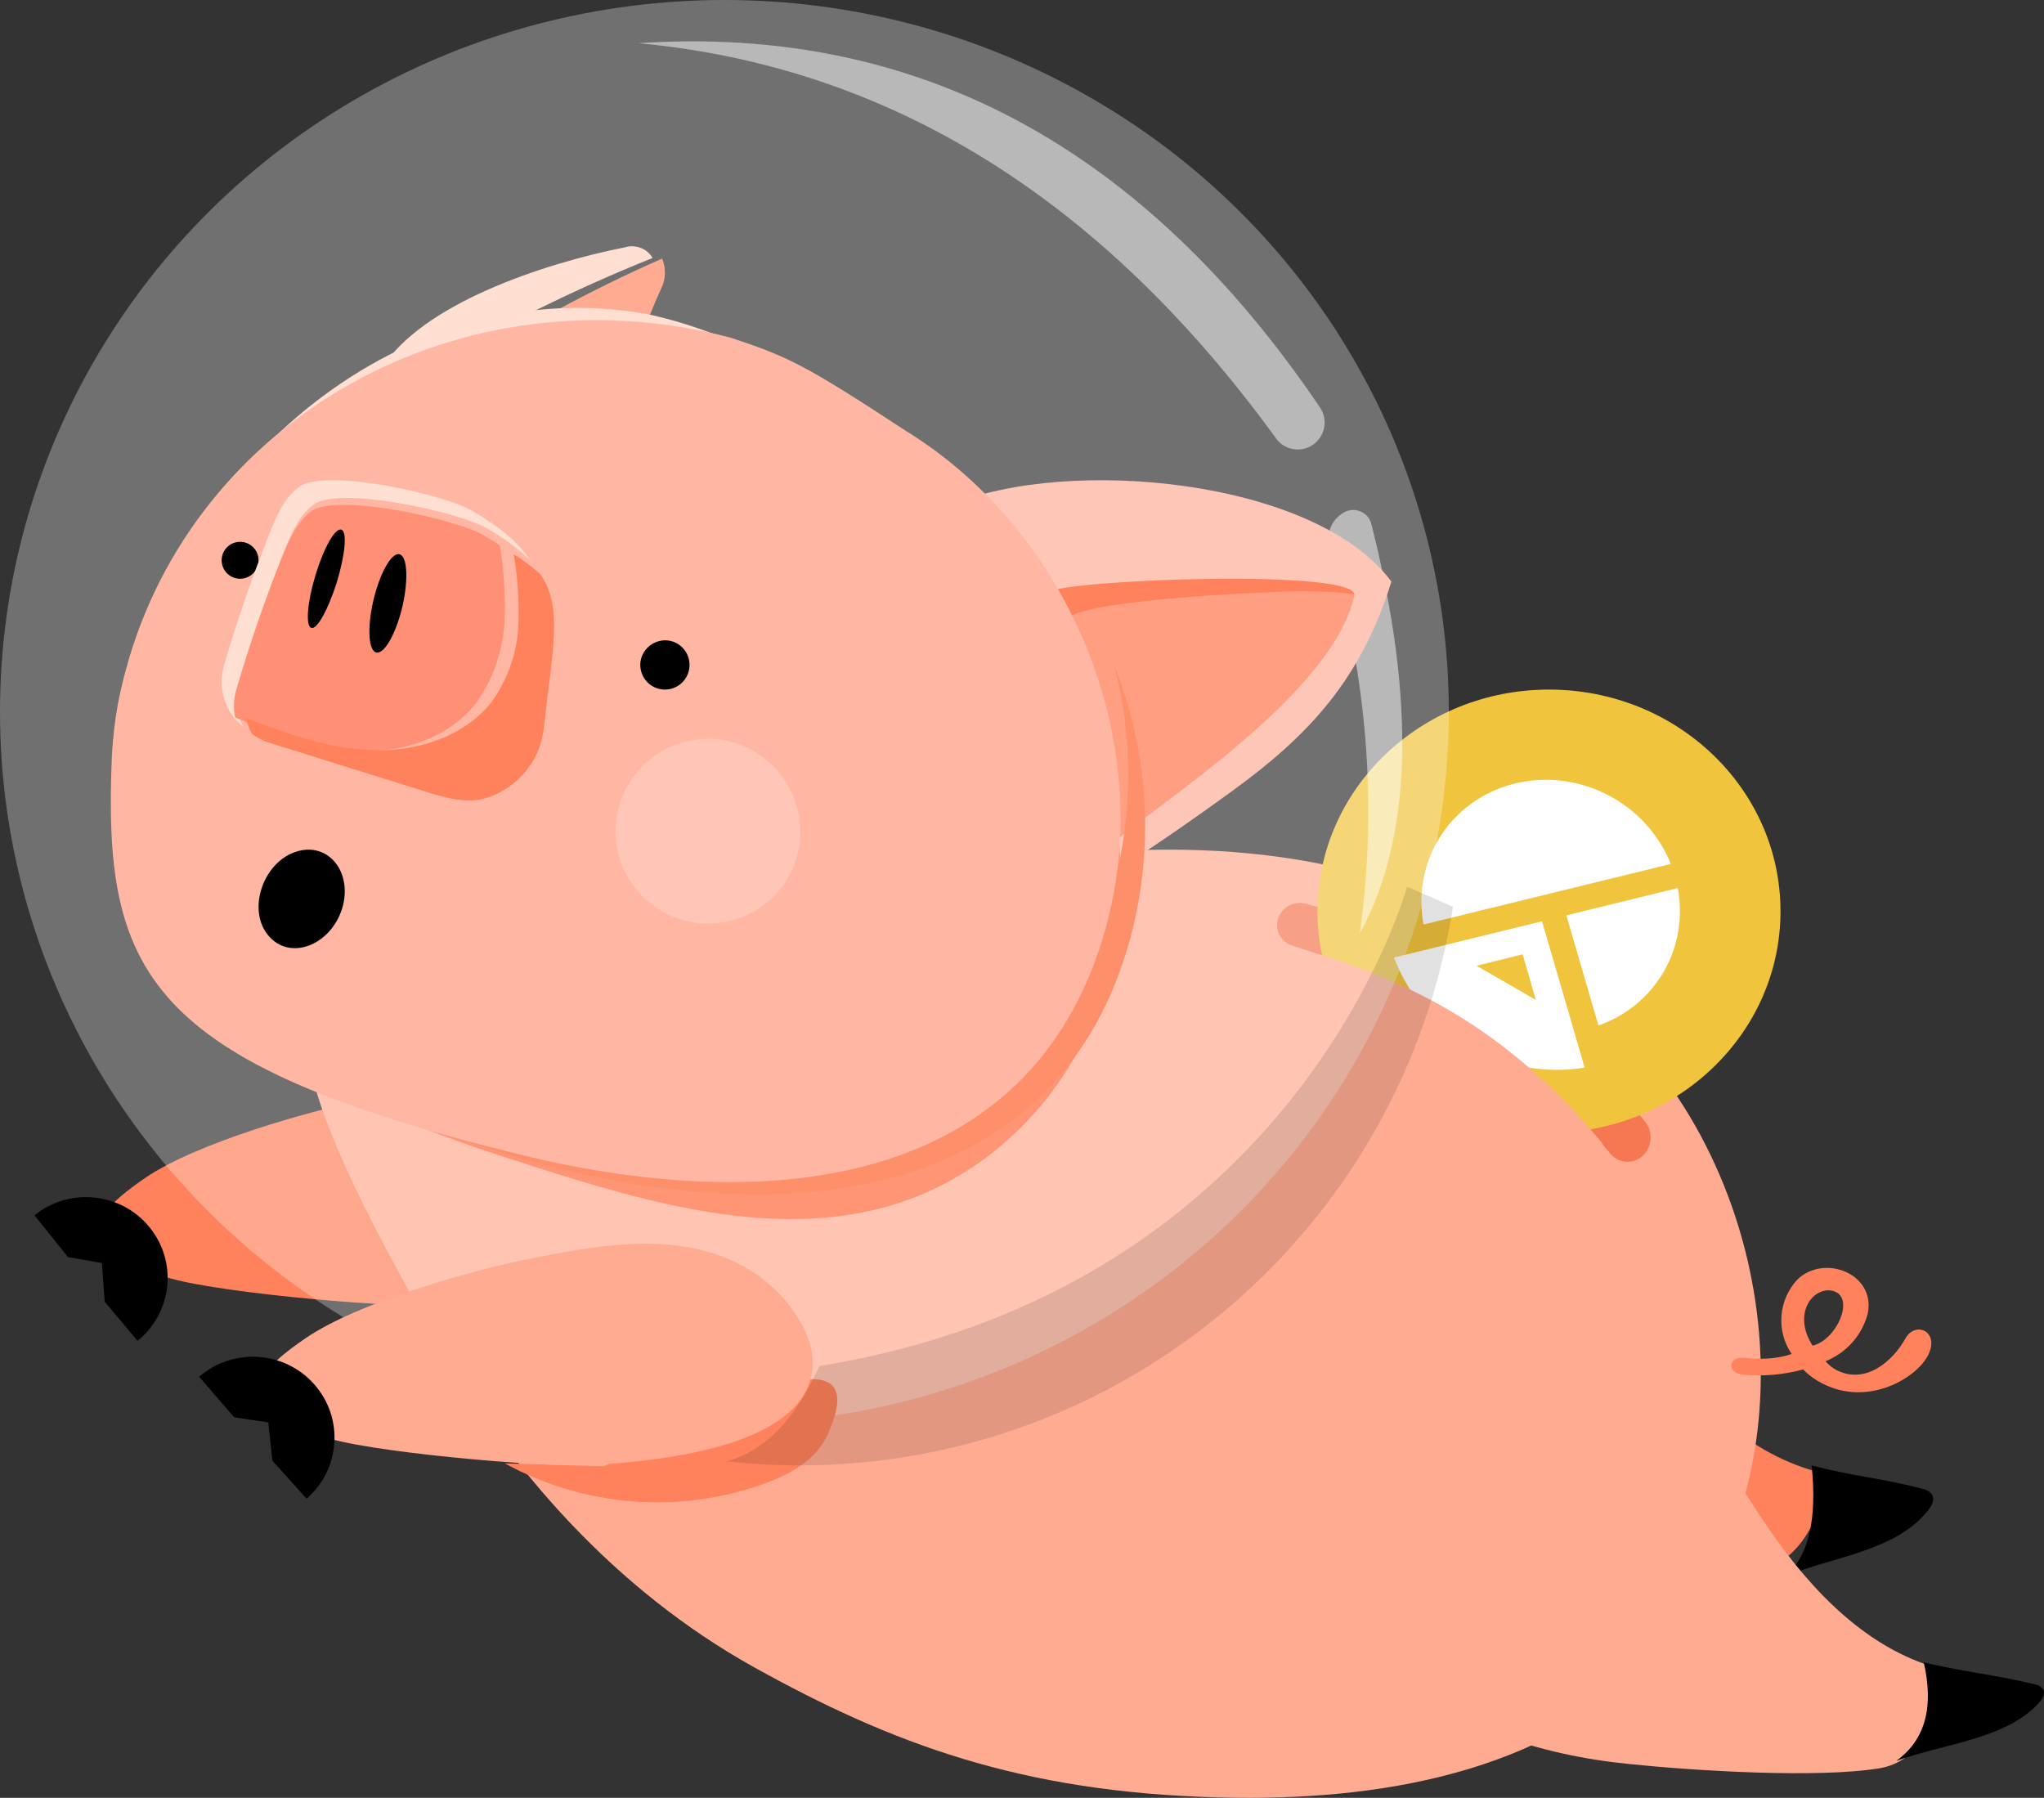 <svg xmlns="http://www.w3.org/2000/svg" xmlns:xlink="http://www.w3.org/1999/xlink" width="166" height="146" viewBox="0 0 166 146">
    <rect x="0" y="0" width="166" height="146" fill="#333333" stroke="none"/>
    <defs>
        <ellipse id="prefix__a" cx="18.8" cy="18" rx="18.8" ry="18"/>
    </defs>
    <g fill="none" fill-rule="evenodd">
        <path fill="#FF825C" fill-rule="nonzero" d="M30.252 89.174c4.883-.951 10.04-1.896 14.757-.367 3.303 1.045 5.99 3.348 7.407 6.349 1.334 2.99 2.049 9.74-17.454 10.82-3.946.218-18.68-1.134-21.804-2.385-5.77-2.297-7.342-3.84-1.378-7.926 4.133-2.827 13.351-5.485 18.472-6.49zM111.581 122.018c7.302-.393 13.397-7.138 14.302-14.518.905-7.38-2.68-14.71-8.178-19.5 2.205 1.42 4.193 3.164 5.899 5.175 3.935 4.59 6.67 10.1 10.114 15.081 3.444 4.982 7.926 9.636 13.706 11.22 1.606.443-.196 7.374-4.784 8.123-4.98.82-14.919.214-20.299-.335-7.274-.75-14.575-3.09-20.173-7.852-.063-.05-.112-.107-.168-.157 2.84 1.899 6.185 2.863 9.581 2.763z"/>
        <path fill="#000" fill-rule="nonzero" d="M147.128 119c3.323.895 5.645 1.014 8.983 1.902.303.05.581.206.785.444.28.451-.055 1.03-.39 1.41-2.661 3.235-7.691 3.672-11.506 5.244 1.88-1.612 2.59-4.612 2.128-9zM5.522 102.09L2.8 98.693c2.839-2.292 7.014-1.868 9.326.947 2.311 2.815 1.883 6.955-.956 9.246l-2.668-3.173-.224-3.142-2.756-.483z"/>
        <path fill="#FFAB91" fill-rule="nonzero" d="M131.843 83.647c13.262 13.502 15.47 37.434 2.447 51.152-8.768 9.229-22.451 11.505-35.227 11.17-16.173-.398-26.72-4.405-37.879-10.605-11.046-6.157-19.934-15.987-26.016-27.017-2.573-4.663-11.637-20.078-9.963-25.132 2.334-7.024 17.43-.824 24.3-3.687 24.779-10.283 60.984-19.01 82.338 4.12z"/>
        <path fill="#F57852" fill-rule="nonzero" d="M103.797 74.605c-.294.907.206 1.88 1.119 2.176 6.026 1.959 10.932 4.167 14.718 6.625 3.73 2.422 7.454 5.857 11.171 10.304.628.751 1.75.855 2.508.232.024-.02.048-.04.07-.061.8-.732.896-1.952.22-2.797-3.62-4.525-7.606-8.193-11.96-11.003-4.413-2.848-9.61-5.078-15.59-6.69-.959-.257-1.952.277-2.256 1.214z"/>
        <g transform="translate(107 56)">
            <ellipse cx="18.8" cy="18" fill="#F1C43D" fill-rule="nonzero" rx="18.8" ry="18"/>
            <mask id="prefix__b" fill="#fff">
                <use xlink:href="#prefix__a"/>
            </mask>
            <g mask="url(#prefix__b)">
                <g>
                    <path fill="#FFF" fill-rule="nonzero" d="M18.807 16.602c3.211-3.747 3.211-9.143 0-12.889l-6.729 6.446 6.73 6.443zM17.338 18.011l-6.732-6.445-6.73 6.445-2.206 2.113c5.14 4.226 12.734 4.226 17.875 0l-2.207-2.113zm-6.749-3.336l2.776 2.672H7.813l2.776-2.672zM10.609 0c-4.102 0-7.836 2.265-9.59 5.815-1.754 3.55-1.213 7.75 1.388 10.787l14.93-14.296C15.444.812 13.064-.004 10.61 0z" transform="rotate(30 .89 29.42)"/>
                </g>
            </g>
        </g>
        <path fill="#FFAB91" fill-rule="nonzero" d="M101.9 77.799c-.288.944.03 1.967.805 2.586 4.13 3.303 7.965 6.06 11.502 8.27 3.529 2.205 7.788 4.57 12.777 7.093.95.48 2.104.313 2.876-.418.735-.697.804-1.838.158-2.617-3.456-4.169-7.24-7.53-11.354-10.086-4.17-2.59-9.062-4.59-14.677-5.998-.899-.225-1.818.29-2.086 1.17z"/>
        <g fill="#FFF" fill-rule="nonzero">
            <ellipse cx="58.831" cy="57.808" opacity=".3" rx="58.831" ry="57.808"/>
            <path d="M110.433 75.803c1.444-10.295.627-20.753-2.452-31.374-.317-1.092.165-2.254 1.166-2.819.726-.408 1.651-.161 2.067.552.07.12.122.248.156.382 3.637 14.412 3.324 25.498-.937 33.259zM51.85 3.507c22.547-1.5 40.998 8.363 55.353 29.587.672.993.418 2.332-.572 3.02-.965.672-2.3.45-2.986-.496C89.478 16.107 72.213 5.403 51.85 3.508z" opacity=".5"/>
        </g>
        <path fill="#FFDFD2" fill-rule="nonzero" d="M50.746 20.086C44.03 21.417 34.224 24.72 31 29.928c.448 0 1.85.043 3.731.072 5.827-3.486 11.937-6.513 18.269-9.05-.443-.768-1.385-1.129-2.254-.864z"/>
        <path fill="#FFAB91" fill-rule="nonzero" d="M50.738 32c.707-2.925 1.685-5.768 2.922-8.489.408-.771.451-1.7.116-2.511-5.815 2.551-11.425 5.596-16.776 9.104 5.166.072 14.121.297 13.738 1.896z"/>
        <path fill="#FDC6B7" fill-rule="nonzero" d="M77.275 40.991c-.39 1.973-.365 4.005.07 5.968 1.256 6.727 3.272 13.287 6.01 19.553 1.069 2.482 2.413 5.625 4.51 5.483 1.667-.134 10.148-6.265 12.244-7.787 6.175-4.484 10.441-9.048 12.891-16.98-6.241-8.387-26.296-10.162-35.725-6.237z"/>
        <path fill="#FF825C" fill-rule="nonzero" d="M109.992 48.369C108.205 56.363 94.256 65.102 89.68 69c-.705-3.72-1.474-7.37-2.309-10.948-.695-2.981-2.295-6.517-2.371-9.939 1.537-1.072 25.486-1.952 24.992.256z"/>
        <path fill="#FDC6B7" fill-rule="nonzero" d="M111 48.385c-2.123 7.605-15.768 15.904-19.986 20.766-.432.494-.934.995-1.323.81-.283-.137-.418-.624-.531-1.075-.708-2.864-4.55-16.312-2.626-18.56 1.416-1.669 15.846-2.191 17.283-2.27 2.399-.135 4.806-.025 7.183.33z" opacity=".41"/>
        <path fill="#FF825C" fill-rule="nonzero" d="M20.914 84.055c6.302 5.343 14.505 8.137 22.5 10.699 9.332 2.98 19.414 5.843 28.698 3.206 8.32-2.355 14.65-9.05 17.286-16.782 2.634-7.732 1.844-16.364-1.089-24.178-1.068 10.108-9.11 18.726-19.144 22.379-10.033 3.653-21.66 2.747-31.895-1.016-4.073-1.52-7.986-3.432-11.683-5.707-2.49-1.517-6.518-5.953-9.645-5.095-7.835 2.156 2.143 14.09 4.972 16.494z" opacity=".7"/>
        <path fill="#FFDFD2" fill-rule="nonzero" d="M21.808 54.266c-.432 1.725-1.774 3.085-3.508 3.557-1.735.472-3.593-.017-4.859-1.28-1.266-1.261-1.744-3.1-1.249-4.809.432-1.725 1.774-3.085 3.508-3.557 1.735-.472 3.593.017 4.859 1.28 1.266 1.261 1.744 3.1 1.249 4.809z"/>
        <path fill="#FE8F6B" fill-rule="nonzero" d="M90.474 54c1.569 5.929 1.544 12.153-.07 18.07-5.473 20.073-25.57 24.064-47.46 18.354C28.247 86.584 16.49 79.376 12 68.929c2.825 12.69 15.712 21.363 32.313 25.693 21.89 5.71 41.98 1.72 47.46-18.354 2-7.369 1.546-15.17-1.299-22.268z"/>
        <path fill="#FFDFD2" fill-rule="nonzero" d="M58.932 29.159c3.167.861 6.214 2.126 9.068 3.763-4.453-3.596-9.655-6.116-15.212-7.37C32.923 21.782 14 37.869 10.358 57.365 10.14 58.565 10.02 59.78 10 61c.19-1.856.526-3.694 1.005-5.496C16.46 34.783 38.47 23.614 58.932 29.16z"/>
        <path fill="#FFB7A4" fill-rule="nonzero" d="M73.59 35.004c-8.164-5.34-9.464-5.997-14.26-7.584-21.983-5.77-43.582 6.607-49.085 26.89-.482 1.764-.986 3.872-1.164 7.176-.702 17.375 2.597 24.778 33.102 32.265 22.075 5.414 42.156 1.737 47.659-18.545 4.084-14.966-2.943-31.99-16.253-40.202z"/>
        <path fill="#FFF" fill-rule="nonzero" d="M64.719 69.599c-1.154 3.954-5.286 6.238-9.255 5.115-3.968-1.122-6.287-5.23-5.193-9.202 1.093-3.971 5.19-6.318 9.174-5.257 4.04 1.127 6.4 5.31 5.274 9.344z" opacity=".2"/>
        <path fill="#FF825C" fill-rule="nonzero" d="M48.976 119.07L41 118.84c6.47 3.55 14.209 4.14 21.164 1.614 2.017-.752 4.07-1.889 4.975-3.805 5.527-11.735-17.323 2.45-18.163 2.422z"/>
        <path fill="#FFAB91" fill-rule="nonzero" d="M43.236 102.176c4.875-.958 10.039-1.896 14.749-.367 3.314 1.038 6.012 3.342 7.435 6.348 1.327 2.997 2.041 9.746-17.46 10.82-3.938.217-18.68-1.108-21.802-2.352-5.77-2.297-7.342-3.847-1.378-7.925 4.133-2.861 13.35-5.525 18.456-6.524z"/>
        <path fill="#000" fill-rule="nonzero" d="M19.016 115.096l-2.84-3.292c2.756-2.388 6.944-2.109 9.353.624 2.41 2.733 2.128 6.886-.63 9.274l-2.777-3.079-.336-3.111-2.77-.416z"/>
        <path fill="#FFAB91" fill-rule="nonzero" d="M135.91 123.5c.899-7.38-2.671-14.71-8.206-19.5 2.206 1.42 4.193 3.164 5.9 5.175 3.941 4.582 6.67 10.092 10.113 15.074 3.444 4.982 7.926 9.643 13.706 11.228 1.606.435-.19 7.373-4.777 8.122-4.98.821-14.919.215-20.298-.342-7.28-.714-14.582-3.084-20.18-7.852l-.168-.15c2.848 1.905 6.203 2.87 9.61 2.763 7.3-.393 13.403-7.138 14.3-14.518z"/>
        <path fill="#000" fill-rule="nonzero" d="M156.234 135c3.323.79 5.544.96 8.874 1.744.306.038.585.177.785.392.286.391-.055.908-.39 1.243-2.653 2.849-7.689 3.24-11.503 4.621 2.334-1.674 3.079-4.34 2.234-8zM54.546 52.069c1.054.3 1.671 1.394 1.383 2.453-.288 1.06-1.373 1.69-2.434 1.413-1.06-.277-1.7-1.358-1.435-2.424.29-1.085 1.402-1.73 2.486-1.442zM19.892 44.052c.799.217 1.271 1.04 1.056 1.838-.215.799-1.037 1.273-1.836 1.059-.8-.214-1.274-1.035-1.061-1.835.102-.385.354-.714.7-.914.346-.199.756-.252 1.141-.148z"/>
        <path fill="#FFDFD2" fill-rule="nonzero" d="M19.379 55.47c1.062-3.625 2.3-7.206 3.697-10.706.566-1.426 1.216-2.941 2.425-3.801 2.096-1.537 11.88.64 14.06 1.956 1.236.694 2.39 1.538 3.439 2.514-.867-1.345-2.313-2.566-4.626-3.94-2.314-1.376-11.986-3.494-14.068-1.957-1.21.868-1.859 2.375-2.425 3.81-1.398 3.5-2.635 7.08-3.697 10.705-.525 1.83.098 3.81 1.558 4.949-.576-1.074-.707-2.35-.363-3.53z"/>
        <path fill="#FF9076" fill-rule="nonzero" d="M29.06 60.983c3.606.177 7.455-1.03 9.7-4.013 1.426-2.055 2.206-4.53 2.233-7.076.041-1.875-.092-3.75-.398-5.596-.39-.266-.809-.53-1.276-.81-2.204-1.318-11.967-3.498-14.06-1.96-1.178.914-1.827 2.387-2.392 3.808-1.394 3.505-2.629 7.09-3.689 10.721-.205.717-.233 1.477-.084 2.21 3.23 1.288 6.528 2.54 9.966 2.716z"/>
        <path fill="#FF825C" fill-rule="nonzero" d="M44.157 59.19c.705-6.498 1.6-9.835-.274-12.56-.675-.605-1.4-1.15-2.17-1.63.31 1.762.444 3.55.402 5.339-.027 2.43-.815 4.79-2.254 6.75-2.268 2.81-6.155 3.997-9.797 3.829-3.472-.169-6.803-1.363-10.064-2.592.084.44.236.864.45 1.257.392.31.836.547 1.31.702l12.741 3.983c1.486.464 3.043.928 4.564.647 2.733-.656 4.766-2.941 5.092-5.725z"/>
        <path fill="#000" fill-rule="nonzero" d="M27.338 47.34c-.71 2.2-1.603 3.832-2.071 3.645-.468-.186-.305-2.126.369-4.326.673-2.2 1.595-3.831 2.092-3.644.496.186.283 2.126-.39 4.326zM32.697 49.184c-.506 2.203-1.45 3.906-2.11 3.812-.658-.093-.782-1.976-.276-4.18.506-2.203 1.44-3.906 2.1-3.812.658.093.782 1.969.286 4.18zM24.452 69.06c2.34-.458 4.058 1.777 3.41 4.443-.78 3.096-4.097 4.565-5.94 2.617-2.036-2.153-.483-6.472 2.53-7.06z"/>
        <path fill="#000" fill-rule="nonzero" d="M66.54 110.934C105.43 104.643 114.272 72 114.272 72L118 73.643C113.909 99.763 91.388 119.01 64.931 119c-1.981-.003-3.961-.113-5.931-.329 2.21-.566 5.162-2.39 7.54-7.737z" opacity=".12" style="mix-blend-mode:exclusion"/>
        <path fill="#FF825C" fill-rule="nonzero" d="M154.748 108.69c-1.018 1.845-3.241 3.782-5.6 2.572-.339-.183-.64-.427-.892-.717 1.703-.68 2.978-2.123 3.434-3.885.644-3.243-3.558-4.857-5.728-2.74-1.54 1.667-1.73 4.161-.458 6.032-1.237.435-2.64.457-3.864.31-1.224-.148-1.508 1.208-.08 1.374 1.639.153 3.293.01 4.88-.424.465.48 1.02.868 1.614 1.167 3.77 1.898 7.745-.557 8.587-2.438.843-1.881-1.12-2.651-1.893-1.25zm-5.715-3.795c1.567.636.095 3.935-1.825 4.385-1.778-2.77.258-5.02 1.825-4.385z"/>
    </g>
</svg>
